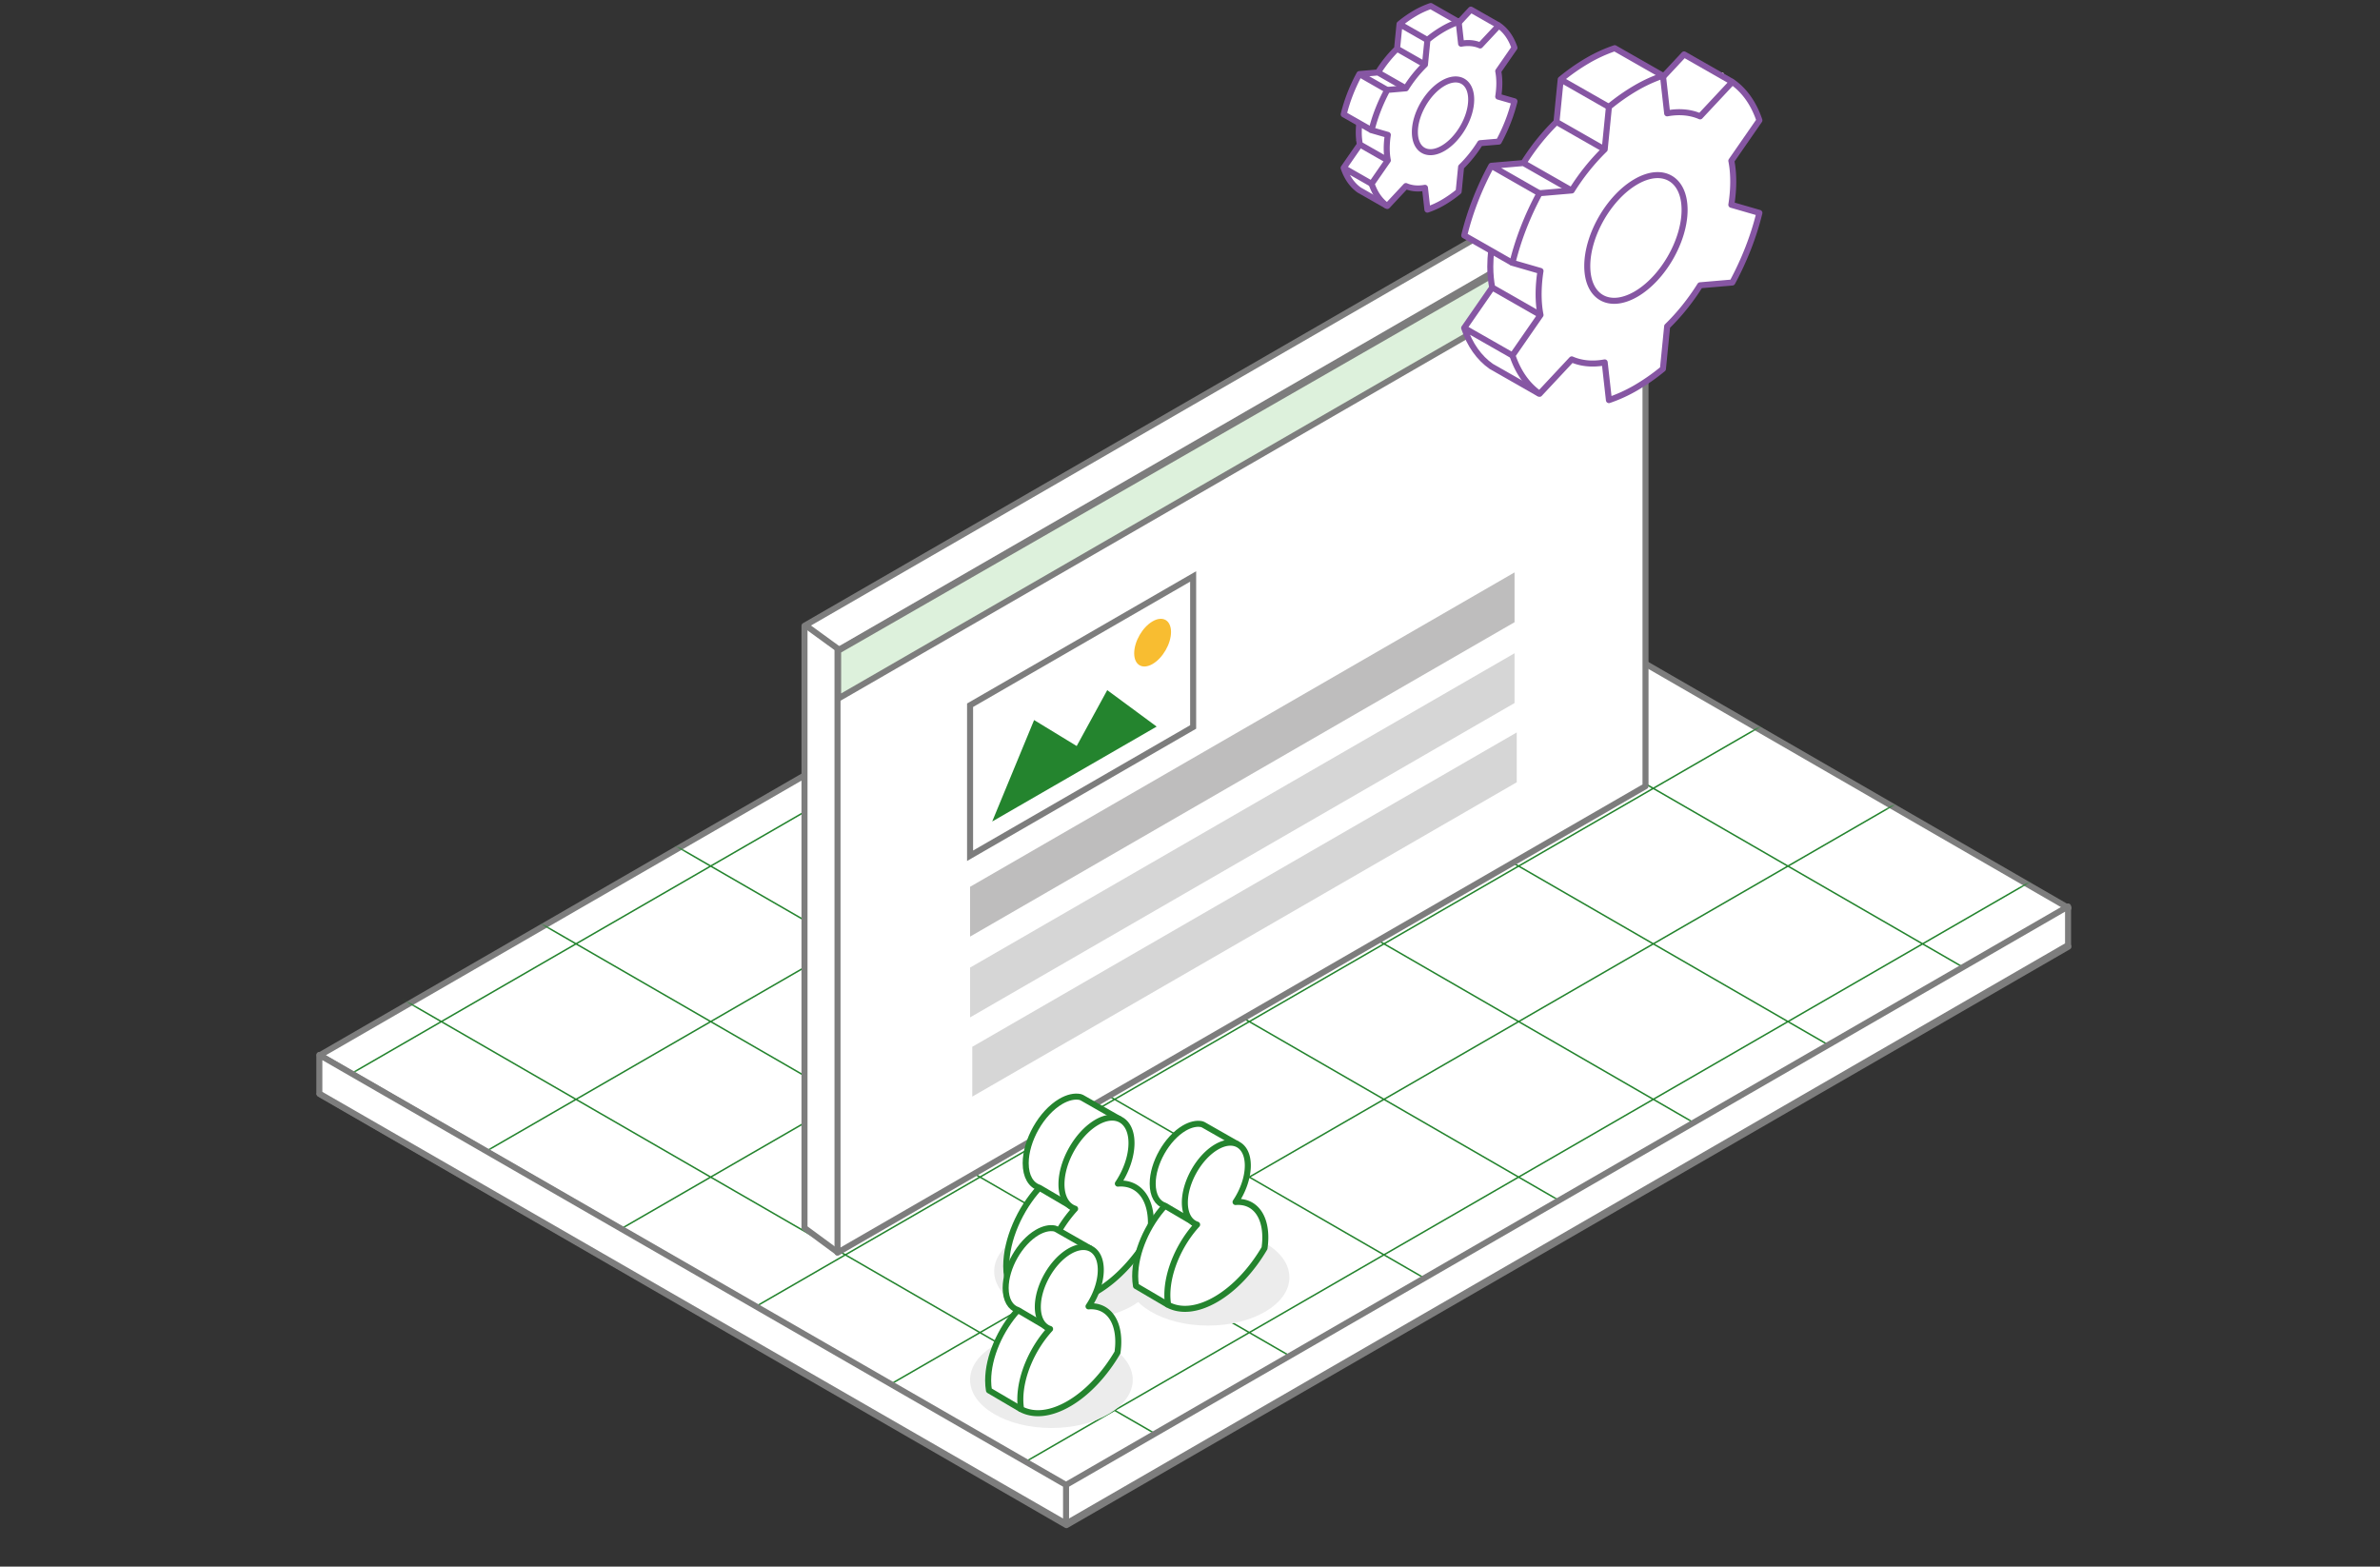 <svg width="395" height="260" fill="none" xmlns="http://www.w3.org/2000/svg"><rect width="100%" height="100%" fill="#333333" stroke="none"/><path d="m343.291 157.11-166.3 96.01-123.94-71.55 166.3-96.01 123.94 71.55Z" fill="#fff" stroke="#7D7D7D" stroke-linejoin="round"/><path d="m343.291 150.69-166.3 96.01-123.94-71.55 166.3-96.02 123.94 71.56Z" fill="#fff" stroke="#7D7D7D" stroke-linejoin="round"/><mask id="a" style="mask-type:alpha" maskUnits="userSpaceOnUse" x="53" y="79" width="291" height="168"><path d="m343.291 150.69-166.3 96.01-123.94-71.55 166.3-96.02 123.94 71.56Z" fill="#fff"/></mask><g mask="url(#a)" stroke="#24842E" stroke-linejoin="round"><path d="m133.52 103.86 5.58 4.11" stroke-width="2"/><path d="m49.309 155.73 202.74 117.05M71.66 142.82l202.73 117.05M94.012 129.92l202.73 117.05M116.359 117.02l202.73 117.05M138.711 104.11l202.73 117.05M161.969 91.74l202.74 117.05M183.398 78.31l202.74 117.05M156.172 250.7l191.16-110.36M134.121 237.63l191.15-110.36M113.762 223.58l191.16-110.37M91.7 210.51l191.159-110.37M69.121 197.74l191.16-110.36M47.059 184.67 238.219 74.3" stroke-width=".25"/></g><path d="M53 175.08v6.42l123.93 71.38v-6.43L53 175.08ZM176.93 246.45v6.43l166.3-96.02v-6.42l-166.3 96.01Z" fill="#fff" stroke="#7D7D7D" stroke-linejoin="round"/><path d="m139.1 207.9-5.58-4.11v-99.93l134.09-77.42.15.11 5.44 4" fill="#fff"/><path d="m139.1 207.9-5.58-4.11v-99.93l134.09-77.42.15.11 5.44 4" stroke="#7D7D7D" stroke-linejoin="round"/><path d="m134 104 5.5 4" stroke="#7D7D7D"/><path d="M273.1 130.48 139 207.9v-99.93l134.1-77.42v99.93Z" fill="#fff" stroke="#7D7D7D" stroke-linejoin="round"/><path d="m273.202 38.53-134.1 77.42V108l134.1-77v7.53Z" fill="#DDF1DC" stroke="#7D7D7D" stroke-linejoin="round"/><path d="M264.72 39.54c0 .55-.39 1.22-.87 1.5s-.87.05-.87-.5.39-1.22.87-1.5.87-.05.87.5ZM267.572 37.89c0 .55-.39 1.22-.87 1.5s-.87.05-.87-.5.39-1.22.87-1.5.87-.05.87.5ZM270.4 36.26c0 .55-.39 1.22-.87 1.5s-.87.05-.87-.5.39-1.22.87-1.5.87-.05.87.5Z" fill="#F8BD31"/><path d="M251.364 103.265 161 155.442v-8.265L251.364 95v8.265Z" fill="#BEBDBD"/><path d="M251.364 116.681 161 168.851v-8.265l90.364-52.17v8.265ZM251.727 129.831 161.363 182v-8.265l90.364-52.177v8.273Z" fill="#D6D6D6"/><path d="M198.022 120.652 161 142.026v-24.981l37.022-21.374v24.981Z" fill="#fff" stroke="#7D7D7D" stroke-miterlimit="10"/><path d="M194.352 104.891c0 1.948-1.367 4.326-3.057 5.305-1.69.978-3.057.186-3.057-1.771 0-1.958 1.367-4.327 3.057-5.306 1.69-.978 3.057-.186 3.057 1.772Z" fill="#F8BD31"/><path d="m164.672 136.341 6.955-16.837 7.068 4.31 5.07-9.276 8.201 6.049-27.294 15.754Z" fill="#24842E"/><path d="M200.5 220c7.456 0 13.5-3.582 13.5-8s-6.044-8-13.5-8-13.5 3.582-13.5 8 6.044 8 13.5 8Z" fill="#ECECEC"/><path d="M178.5 219c7.456 0 13.5-3.582 13.5-8s-6.044-8-13.5-8-13.5 3.582-13.5 8 6.044 8 13.5 8ZM174.5 237c7.456 0 13.5-3.582 13.5-8s-6.044-8-13.5-8-13.5 3.582-13.5 8 6.044 8 13.5 8Z" fill="#ECECEC"/><path d="m181.195 191.823-7.992-1.09-3.633 19.254 8.719 2.906 2.906-21.07Z" fill="#fff"/><path d="m185.922 185.798-6.375-3.63-.286-.108c-.925-.184-2.03.054-3.219.745-3.209 1.891-5.812 6.473-5.812 10.244 0 2.204.882 3.63 2.263 4.073l5.939 3.49" fill="#fff"/><path d="m185.922 185.798-6.375-3.63-.286-.108c-.925-.184-2.03.054-3.219.745-3.209 1.891-5.812 6.473-5.812 10.244 0 2.204.882 3.63 2.263 4.073l5.939 3.49" stroke="#24842E" stroke-linejoin="round"/><path d="M172.492 197.133c-3.229 3.522-5.492 8.612-5.492 12.999 0 .648.053 1.253.149 1.815l5.938 3.49" fill="#fff"/><path d="M172.492 197.133c-3.229 3.522-5.492 8.612-5.492 12.999 0 .648.053 1.253.149 1.815l5.938 3.49" stroke="#24842E" stroke-linejoin="round"/><path fill-rule="evenodd" clip-rule="evenodd" d="M173.088 215.426a10.876 10.876 0 0 1-.149-1.815c0-4.387 2.263-9.476 5.493-12.999-1.371-.443-2.263-1.88-2.263-4.073 0-3.771 2.603-8.353 5.811-10.244 3.208-1.891 5.811-.356 5.811 3.415 0 2.204-.881 4.678-2.263 6.731 3.23-.27 5.493 2.161 5.493 6.548 0 .649-.053 1.308-.149 1.978-2.316 3.944-5.45 7.38-8.902 9.4-3.453 2.021-6.587 2.28-8.903 1.048l.021.011Z" fill="#fff" stroke="#24842E" stroke-linejoin="round"/><path d="m176.763 212.661-7.186-.98-3.266 17.311 7.839 2.613 2.613-18.944Z" fill="#fff"/><path d="m181.013 207.244-5.732-3.265-.257-.097c-.832-.165-1.825.049-2.895.671-2.884 1.7-5.225 5.819-5.225 9.21 0 1.982.793 3.264 2.035 3.662l5.339 3.138" fill="#fff"/><path d="m181.013 207.244-5.732-3.265-.257-.097c-.832-.165-1.825.049-2.895.671-2.884 1.7-5.225 5.819-5.225 9.21 0 1.982.793 3.264 2.035 3.662l5.339 3.138" stroke="#24842E" stroke-linejoin="round"/><path d="M168.938 217.435c-2.903 3.167-4.938 7.743-4.938 11.687 0 .583.048 1.127.134 1.633l5.339 3.138" fill="#fff"/><path d="M168.938 217.435c-2.903 3.167-4.938 7.743-4.938 11.687 0 .583.048 1.127.134 1.633l5.339 3.138" stroke="#24842E" stroke-linejoin="round"/><path fill-rule="evenodd" clip-rule="evenodd" d="M169.473 233.883a9.716 9.716 0 0 1-.133-1.632c0-3.945 2.034-8.52 4.938-11.688-1.232-.398-2.035-1.69-2.035-3.662 0-3.391 2.341-7.51 5.225-9.21 2.885-1.7 5.225-.321 5.225 3.07 0 1.982-.792 4.206-2.034 6.052 2.904-.243 4.938 1.943 4.938 5.888 0 .583-.048 1.175-.134 1.778-2.082 3.546-4.9 6.635-8.004 8.452-3.105 1.817-5.922 2.05-8.005.942l.019.01Z" fill="#fff" stroke="#24842E" stroke-linejoin="round"/><path d="m201.167 195.343-7.186-.98-3.266 17.311 7.839 2.613 2.613-18.944Z" fill="#fff"/><path d="m205.417 189.925-5.731-3.264-.258-.097c-.831-.165-1.825.049-2.894.67-2.885 1.7-5.225 5.82-5.225 9.21 0 1.982.792 3.265 2.034 3.663l5.34 3.138" fill="#fff"/><path d="m205.417 189.925-5.731-3.264-.258-.097c-.831-.165-1.825.049-2.894.67-2.885 1.7-5.225 5.82-5.225 9.21 0 1.982.792 3.265 2.034 3.663l5.34 3.138" stroke="#24842E" stroke-linejoin="round"/><path d="M193.341 200.117c-2.904 3.167-4.939 7.743-4.939 11.687 0 .583.048 1.127.134 1.632l5.34 3.138" fill="#fff"/><path d="M193.341 200.117c-2.904 3.167-4.939 7.743-4.939 11.687 0 .583.048 1.127.134 1.632l5.34 3.138" stroke="#24842E" stroke-linejoin="round"/><path fill-rule="evenodd" clip-rule="evenodd" d="M193.876 216.564a9.712 9.712 0 0 1-.134-1.632c0-3.944 2.035-8.52 4.939-11.687-1.233-.398-2.035-1.691-2.035-3.663 0-3.39 2.34-7.51 5.225-9.21 2.885-1.7 5.225-.32 5.225 3.07 0 1.982-.793 4.207-2.035 6.053 2.904-.243 4.939 1.943 4.939 5.887 0 .583-.048 1.176-.134 1.778-2.082 3.546-4.9 6.636-8.005 8.452-3.104 1.817-5.922 2.05-8.004.943l.019.009Z" fill="#fff" stroke="#24842E" stroke-linejoin="round"/><path d="M247 45.047 250.571 57l20.715-4.219 12.143-15.468L287 14.108l-1-2.049-5.429-.06-17.142 2.11-14.286 19.687L247 45.047Z" fill="#fff"/><path d="m287.505 13.598-7.875-4.496-.129-.071-5.341 5.713" fill="#fff"/><path d="m287.505 13.598-7.875-4.496-.129-.071-5.341 5.713" stroke="#8656A3" stroke-linejoin="round"/><path d="m255.5 65.374-8.004-4.567c-2.005-1.404-3.551-3.566-4.496-6.372l4.653-6.716c-.2-1.06-.315-2.219-.315-3.479 0-.86.058-1.733.144-2.62" fill="#fff"/><path d="m255.5 65.374-8.004-4.567c-2.005-1.404-3.551-3.566-4.496-6.372l4.653-6.716c-.2-1.06-.315-2.219-.315-3.479 0-.86.058-1.733.144-2.62M243.016 54.435l8.004 4.567M247.672 47.72l7.99 4.567" stroke="#8656A3" stroke-linejoin="round"/><path d="m251.02 43.639-8.004-4.568c.945-3.909 2.491-7.846 4.496-11.555l5.34-.458c1.575-2.52 3.437-4.84 5.47-6.816l.702-7.059a33.771 33.771 0 0 1 4.481-3.136A24.636 24.636 0 0 1 267.987 8l8.004 4.568" fill="#fff"/><path d="m251.02 43.639-8.004-4.568c.945-3.909 2.491-7.846 4.496-11.555l5.34-.458c1.575-2.52 3.437-4.84 5.47-6.816l.702-7.059a33.771 33.771 0 0 1 4.481-3.136A24.636 24.636 0 0 1 267.987 8l8.004 4.568M247.508 27.516l7.99 4.568M252.848 27.058l8.004 4.567M258.32 20.242l8.004 4.568M259.023 13.183l8.004 4.568" stroke="#8656A3" stroke-linejoin="round"/><path d="M287.66 30.165c0-1.246-.1-2.406-.315-3.48l4.654-6.715c-.945-2.82-2.491-4.968-4.496-6.371l-5.341 5.712c-1.575-.687-3.436-.873-5.469-.5l-.702-6.258a24.635 24.635 0 0 0-4.482 2.048 33.77 33.77 0 0 0-4.481 3.135l-.702 7.06c-2.033 1.976-3.895 4.295-5.47 6.815l-5.34.458c-2.005 3.723-3.551 7.66-4.496 11.555l4.653 1.346a25.234 25.234 0 0 0-.315 3.823c0 1.246.1 2.406.315 3.48l-4.653 6.715c.945 2.82 2.491 4.968 4.496 6.372l5.34-5.713c1.575.687 3.437.873 5.47.5l.702 6.258a24.627 24.627 0 0 0 4.481-2.048 33.78 33.78 0 0 0 4.482-3.135l.702-7.06c2.033-1.975 3.894-4.295 5.469-6.815l5.341-.458c2.005-3.723 3.551-7.66 4.496-11.555l-4.654-1.346c.201-1.303.315-2.577.315-3.837v.014Zm-16.151 18.657c-4.467 2.577-8.075.487-8.075-4.668s3.622-11.412 8.075-13.99c4.453-2.576 8.076-.486 8.076 4.669 0 5.154-3.623 11.412-8.076 13.989Z" fill="#fff" stroke="#8656A3" stroke-linejoin="round"/><path d="m225.129 23.36 1.964 6.64 11.393-2.344 6.679-8.593 3.964-14.503-4.5-2.5-10.464 4.112-7.858 10.937-1.178 6.25Z" fill="#fff"/><path d="m248.748 4.239-4.556-2.601-.075-.042-3.09 3.306" fill="#fff"/><path d="m248.748 4.239-4.556-2.601-.075-.042-3.09 3.306" stroke="#8656A3" stroke-linejoin="round"/><path d="m230.232 34.194-4.631-2.643c-1.16-.812-2.054-2.063-2.601-3.686l2.692-3.885a10.817 10.817 0 0 1-.182-2.014c0-.497.033-1.002.083-1.515" fill="#fff"/><path d="m230.232 34.194-4.631-2.643c-1.16-.812-2.054-2.063-2.601-3.686l2.692-3.885a10.817 10.817 0 0 1-.182-2.014c0-.497.033-1.002.083-1.515M223.012 27.865l4.63 2.642M225.703 23.98l4.623 2.642" stroke="#8656A3" stroke-linejoin="round"/><path d="m227.642 21.619-4.63-2.643c.546-2.261 1.441-4.54 2.601-6.685l3.09-.265a21.176 21.176 0 0 1 3.164-3.943l.406-4.084c.837-.688 1.707-1.3 2.593-1.814A14.228 14.228 0 0 1 237.459 1l4.631 2.643" fill="#fff"/><path d="m227.642 21.619-4.63-2.643c.546-2.261 1.441-4.54 2.601-6.685l3.09-.265a21.176 21.176 0 0 1 3.164-3.943l.406-4.084c.837-.688 1.707-1.3 2.593-1.814A14.228 14.228 0 0 1 237.459 1l4.631 2.643M225.609 12.29l4.623 2.644M228.699 12.026l4.631 2.642M231.863 8.083l4.631 2.642M232.273 3.999l4.631 2.642" stroke="#8656A3" stroke-linejoin="round"/><path d="M248.839 13.823c0-.72-.058-1.391-.182-2.013l2.692-3.885c-.547-1.632-1.441-2.874-2.601-3.686l-3.09 3.305c-.911-.397-1.988-.505-3.164-.29l-.406-3.62c-.837.282-1.707.671-2.593 1.185a19.528 19.528 0 0 0-2.593 1.814l-.406 4.084a21.18 21.18 0 0 0-3.164 3.943l-3.09.265c-1.16 2.154-2.055 4.432-2.601 6.685l2.692.779a14.56 14.56 0 0 0-.182 2.212c0 .72.058 1.392.182 2.013l-2.692 3.885c.546 1.632 1.441 2.875 2.601 3.686l3.09-3.305c.911.398 1.988.505 3.164.29l.406 3.62a14.262 14.262 0 0 0 2.593-1.185 19.59 19.59 0 0 0 2.593-1.814l.406-4.084a21.177 21.177 0 0 0 3.164-3.943l3.09-.265c1.16-2.154 2.054-4.432 2.601-6.685l-2.692-.779c.116-.754.182-1.49.182-2.22v.008Zm-9.344 10.794c-2.585 1.491-4.672.282-4.672-2.7s2.096-6.602 4.672-8.094c2.576-1.49 4.672-.281 4.672 2.701s-2.096 6.602-4.672 8.093Z" fill="#fff" stroke="#8656A3" stroke-linejoin="round"/></svg>